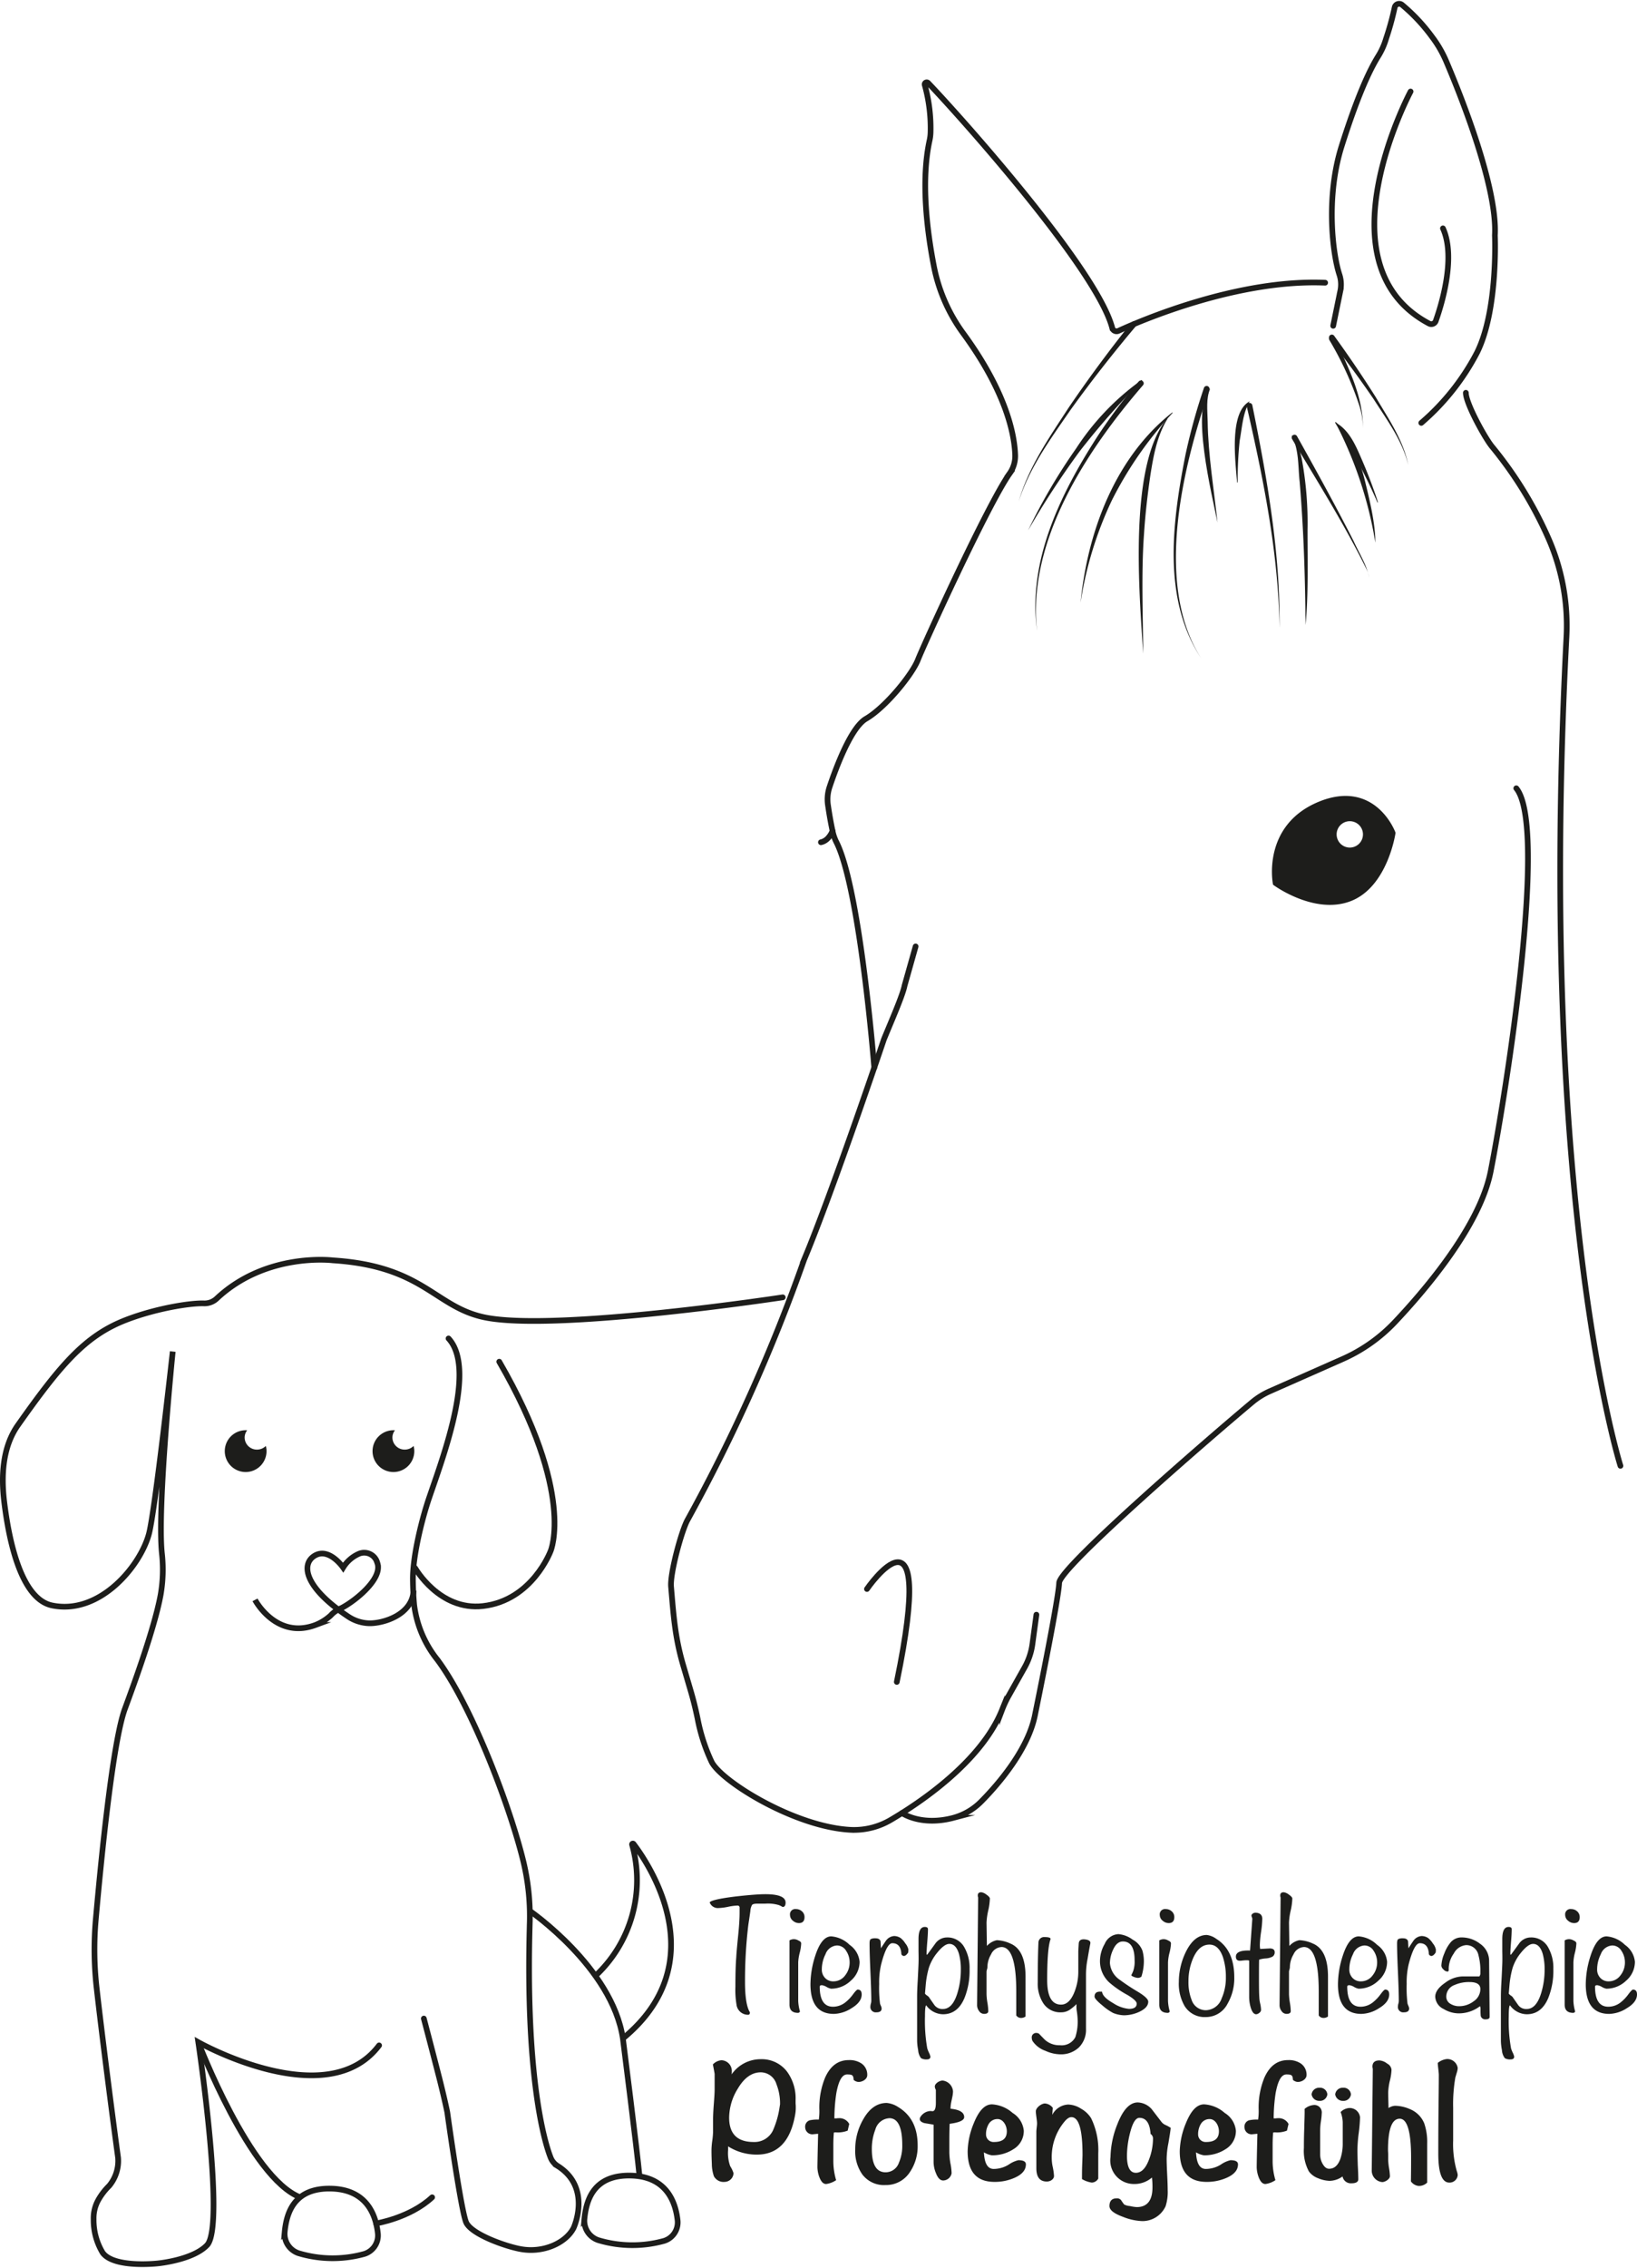 <?xml version="1.0" encoding="UTF-8"?>
<svg xmlns="http://www.w3.org/2000/svg" xmlns:xlink="http://www.w3.org/1999/xlink" viewBox="0 0 287.948 398.291" width="320" height="443">
  <defs>
    <clipPath id="a" transform="translate(-3.316 -2.438)">
      <rect x="-137.364" y="-202.072" width="595.276" height="841.89" style="fill:none"/>
    </clipPath>
  </defs>
  <title>Logo Pfotengefühl</title>
  <path d="M141.5,336.681q0,.77-.526.769a3.532,3.532,0,0,0-.679-.338,6.675,6.675,0,0,0-2.378-.246h-1.391c-.494,0-.8.076-.926.231a2.4,2.4,0,0,0-.294,1.045q-.108.815-.355,2.414a81.471,81.471,0,0,0-.587,10.058q0,3.969.861,5.352,0,.43-.311.43a2.028,2.028,0,0,1-2.055-1.844,15.363,15.363,0,0,1-.187-3.077q0-3.442.154-5.2.03-.831.339-3.875.245-2.43.245-3.876,0-1.752.031-.861-.032-.461-.4-.461a9.3,9.3,0,0,0-1.646.216,9.381,9.381,0,0,1-1.646.215,1.525,1.525,0,0,1-1.6-.985q.308-.522,4.583-1.046,3.567-.4,5.2-.4Q141.5,335.205,141.5,336.681Z" transform="translate(-3.316 -2.438)" style="fill:#1d1d1b"/>
  <path d="M144.245,343.847a8,8,0,0,1-.261,1.662,7.943,7.943,0,0,0-.262,1.661v6.8a7.738,7.738,0,0,0,.308,1.845.375.375,0,0,1-.338.246q-1.507,0-1.507-1.445V343.325a1.475,1.475,0,0,1,1.537,0C144.071,343.469,144.245,343.642,144.245,343.847Zm.585-4.613q0,1.046-.985,1.046a1.6,1.6,0,0,1-1.076-.431,1.282,1.282,0,0,1-.492-.984.924.924,0,0,1,1.045-1.046,1.541,1.541,0,0,1,1.062.4A1.305,1.305,0,0,1,144.83,339.234Z" transform="translate(-3.316 -2.438)" style="fill:#1d1d1b"/>
  <path d="M154.887,352.829q0,1.353-1.815,2.43a6,6,0,0,1-3.075.984q-4.122,0-4.122-5.229a16.572,16.572,0,0,1,.831-4.952q1.106-3.446,2.829-3.445a5.2,5.2,0,0,1,3.23,1.492,4.083,4.083,0,0,1,1.753,2.968,4.38,4.38,0,0,1-1.538,3.322,5,5,0,0,1-3.475,1.415,2.412,2.412,0,0,1-.785-.307,2.347,2.347,0,0,0-.815-.308q-.4,0-.4.246,0,3.537,2.338,3.537a3.5,3.5,0,0,0,2.214-.8,7.226,7.226,0,0,0,1.354-1.446q.584-.768.769-.768Q154.887,351.968,154.887,352.829Zm-2.122-5.659a3.607,3.607,0,0,0-.615-2.015,1.872,1.872,0,0,0-1.63-.938,2.283,2.283,0,0,0-2,1.538,5.907,5.907,0,0,0-.646,2.675,2.089,2.089,0,0,0,.569,1.493,1.926,1.926,0,0,0,1.461.6A2.538,2.538,0,0,0,152,349.445,3.592,3.592,0,0,0,152.765,347.17Z" transform="translate(-3.316 -2.438)" style="fill:#1d1d1b"/>
  <path d="M163.1,344.924c0,.083-.01.256-.031.523-.266.41-.521.615-.768.615a.516.516,0,0,1-.431-.307q-.092-1.938-1.6-1.938-.986,0-1.938,3.629a13.626,13.626,0,0,0-.369,3.537,21.982,21.982,0,0,0,.153,3.476c.021.061.072.19.154.385a1.276,1.276,0,0,1,.123.446q0,.676-.923.676a.938.938,0,0,1-1.045-1.077,1.881,1.881,0,0,1,.077-.446,1.92,1.92,0,0,0,.077-.445q0-1.692-.154-5.075t-.154-5.076c0-.41.071-.661.215-.753a1.7,1.7,0,0,1,.831-.138q.768,0,.892.554.03.615.061,1.2c.533-.821.841-1.281.923-1.384a1.912,1.912,0,0,1,1.415-.77,2.11,2.11,0,0,1,1.106.339,3.575,3.575,0,0,1,.846.953A2.477,2.477,0,0,1,163.1,344.924Z" transform="translate(-3.316 -2.438)" style="fill:#1d1d1b"/>
  <path d="M173.864,348.339a12.863,12.863,0,0,1-.892,5.105q-1.2,2.86-3.783,2.861a3.711,3.711,0,0,1-2.953-1.569q-.216.093-.215,1.906a27.443,27.443,0,0,0,.4,5.661,5.213,5.213,0,0,0,.292.738,2.941,2.941,0,0,1,.261.707q0,.492-.615.492a1.8,1.8,0,0,1-1.03-.216,2.583,2.583,0,0,1-.508-1.414,9.534,9.534,0,0,1-.185-1.6V353.2q0-1.077.111-2.892.108-2.122.135-2.89.031-.831,0-2.153v-2.184q0-2.123,1.108-2.122.553,0,.554.4,0,.77-.123,2.245t-.124,2.215h.124q.707-.954,1.415-1.937a2.51,2.51,0,0,1,2.06-1.077A3.366,3.366,0,0,1,173,344.647,7.235,7.235,0,0,1,173.864,348.339Zm-1.538.123a10.146,10.146,0,0,0-.338-2.8q-.523-1.722-1.691-1.722-.862,0-2.092,1.507a8.112,8.112,0,0,0-1.507,2.707,16.018,16.018,0,0,0-.554,3.075q-.123,1.478-.123,1.415c0,.062.092.164.276.308.122.082.244.175.367.276q.489.709.994,1.431a1.726,1.726,0,0,0,1.515.723q1.684,0,2.541-2.769A13.892,13.892,0,0,0,172.326,348.462Z" transform="translate(-3.316 -2.438)" style="fill:#1d1d1b"/>
  <path d="M183.707,356.7a1.311,1.311,0,0,1-.923.246,1,1,0,0,1-.707-.431v-4.214q0-7.812-2.6-7.811a2.127,2.127,0,0,0-1.834,1.291,4.473,4.473,0,0,0-.642,2.276,1.522,1.522,0,0,1-.078.385,1.593,1.593,0,0,0-.076.384v3.937a10.486,10.486,0,0,0,.154,1.507,10.6,10.6,0,0,1,.154,1.477q0,.492-.738.492a1.047,1.047,0,0,1-.877-.492,1.719,1.719,0,0,1-.354-1.018l.185-18.942a1.168,1.168,0,0,1-.062-.37c0-.369.2-.555.615-.555a1.894,1.894,0,0,1,.908.417c.4.277.6.51.6.694a11.174,11.174,0,0,1-.292,2.129,11.153,11.153,0,0,0-.292,2.1q0,.061.062,4.1a3.23,3.23,0,0,1,1.753-1.015,6.291,6.291,0,0,1,2.368.585q2.676,1.107,2.676,5.843Z" transform="translate(-3.316 -2.438)" style="fill:#1d1d1b"/>
  <path d="M195.112,343.817q-.258,1.355-.481,2.706a13.9,13.9,0,0,0-.289,2.707v9.627a4.367,4.367,0,0,1-1.245,3.276,4.575,4.575,0,0,1-3.338,1.214,6.508,6.508,0,0,1-2.552-.614,4.547,4.547,0,0,1-2.245-1.692,1.129,1.129,0,0,1-.155-.554.774.774,0,0,1,.862-.891.817.817,0,0,1,.4.123c.349.369.7.727,1.046,1.076a3.775,3.775,0,0,0,2.644.954,2.7,2.7,0,0,0,2.707-1.415,8.873,8.873,0,0,0,.4-3.23,11.7,11.7,0,0,0-.123-1.23,5.219,5.219,0,0,1-.062-1.354,8.758,8.758,0,0,1-1.229,1.016,2.7,2.7,0,0,1-1.477.43,3.553,3.553,0,0,1-3.168-1.63,6.314,6.314,0,0,1-.954-3.6q0-4.151.123-7.013a.988.988,0,0,1,1.077-.984q1.168,0,1.046.4-.585,1.6-.585,7.166,0,4.308,2.447,4.307,1.5,0,2.386-2.308a9.646,9.646,0,0,0,.642-3.6V345.2c.02-.349.047-.789.077-1.322s.364-.78,1-.739Q195.173,343.233,195.112,343.817Z" transform="translate(-3.316 -2.438)" style="fill:#1d1d1b"/>
  <path d="M205.292,354.084q0,1.08-1.631,1.819a6.563,6.563,0,0,1-2.614.586,5.577,5.577,0,0,1-1.908-.4,9.692,9.692,0,0,1-1.876-1.3q-1.415-1.148-1.415-1.581,0-.96,1.139-.867h.185q.061.933,1.967,2.019a6.051,6.051,0,0,0,2.769,1q1.353,0,1.353-.925,0-.555-1.661-1.541a17.789,17.789,0,0,1-3.106-2.127A5.087,5.087,0,0,1,196.8,347a6.055,6.055,0,0,1,.83-3.052,2.775,2.775,0,0,1,2.4-1.726,4.872,4.872,0,0,1,2.521.968,3.669,3.669,0,0,1,1.723,1.953,6.853,6.853,0,0,1,.246,1.938,8.986,8.986,0,0,1-.431,2.614,1.016,1.016,0,0,1-.645.216,2.274,2.274,0,0,1-.677-.169q-.461-.17-.461-.354,0,.124.338-.677a5.024,5.024,0,0,0,.246-1.906q0-3.292-2.06-3.291-1.078,0-1.723,1.448a5.514,5.514,0,0,0-.554,2.375,3.9,3.9,0,0,0,1.753,2.929,37.292,37.292,0,0,0,3.23,2.126Q205.291,353.468,205.292,354.084Z" transform="translate(-3.316 -2.438)" style="fill:#1d1d1b"/>
  <path d="M209.29,343.847a7.95,7.95,0,0,1-.262,1.662,7.994,7.994,0,0,0-.261,1.661v6.8a7.687,7.687,0,0,0,.308,1.845.376.376,0,0,1-.339.246q-1.507,0-1.507-1.445V343.325a1.477,1.477,0,0,1,1.538,0C209.115,343.469,209.29,343.642,209.29,343.847Zm.585-4.613q0,1.046-.985,1.046a1.6,1.6,0,0,1-1.077-.431,1.282,1.282,0,0,1-.492-.984.925.925,0,0,1,1.046-1.046,1.538,1.538,0,0,1,1.061.4A1.306,1.306,0,0,1,209.875,339.234Z" transform="translate(-3.316 -2.438)" style="fill:#1d1d1b"/>
  <path d="M220.424,349.814a8.884,8.884,0,0,1-1.168,4.615,4.272,4.272,0,0,1-3.845,2.368,4.112,4.112,0,0,1-3.722-1.938,7.831,7.831,0,0,1-1.016-4.245,12.112,12.112,0,0,1,1.169-5.137q1.477-3.105,3.753-3.106a3.57,3.57,0,0,1,1.661.677Q220.424,345.016,220.424,349.814Zm-1.476-.03a11.142,11.142,0,0,0-.524-3.537q-.768-2.184-2.368-2.184-1.845,0-2.89,2.43a10.136,10.136,0,0,0-.8,4.029,8.437,8.437,0,0,0,.554,3.26,2.626,2.626,0,0,0,2.491,1.815,3.026,3.026,0,0,0,2.8-2.091A8.934,8.934,0,0,0,218.948,349.784Z" transform="translate(-3.316 -2.438)" style="fill:#1d1d1b"/>
  <path d="M227.135,346.185a2.96,2.96,0,0,1-1.169.308,4.91,4.91,0,0,0-1.169.215q-.03.339-.03,3.414,0,2.4.062,3.229a6,6,0,0,0,.153,1.078,5.984,5.984,0,0,1,.154,1.137.669.669,0,0,1-.307.492.932.932,0,0,1-.554.247q-.615,0-.984-1.261a6.813,6.813,0,0,1-.246-1.754v-6.4q-.181-.153-1.379,0-.959.123-.959-.707,0-1.168,2.492-1.077l.4-5.566a.94.94,0,0,0-.077-.292.948.948,0,0,1-.076-.293.459.459,0,0,1,.245-.354.869.869,0,0,1,.585-.138q1.077.092,1.076,1.077a18.328,18.328,0,0,1-.215,2.306,18.332,18.332,0,0,0-.215,2.277,3.95,3.95,0,0,0,.061.707l1.692-.092q.861,0,.861.676A.881.881,0,0,1,227.135,346.185Z" transform="translate(-3.316 -2.438)" style="fill:#1d1d1b"/>
  <path d="M236.91,356.7a1.311,1.311,0,0,1-.923.246,1,1,0,0,1-.707-.431v-4.214q0-7.812-2.6-7.811a2.128,2.128,0,0,0-1.834,1.291,4.483,4.483,0,0,0-.642,2.276,1.555,1.555,0,0,1-.077.385,1.558,1.558,0,0,0-.077.384v3.937a10.486,10.486,0,0,0,.154,1.507,10.6,10.6,0,0,1,.154,1.477q0,.492-.738.492a1.047,1.047,0,0,1-.877-.492,1.719,1.719,0,0,1-.354-1.018l.185-18.942a1.168,1.168,0,0,1-.062-.37c0-.369.2-.555.616-.555a1.9,1.9,0,0,1,.907.417c.4.277.6.51.6.694a11.174,11.174,0,0,1-.292,2.129,11.153,11.153,0,0,0-.292,2.1q0,.061.062,4.1a3.23,3.23,0,0,1,1.753-1.015,6.291,6.291,0,0,1,2.368.585q2.676,1.107,2.676,5.843Z" transform="translate(-3.316 -2.438)" style="fill:#1d1d1b"/>
  <path d="M247.675,352.829q0,1.353-1.815,2.43a6,6,0,0,1-3.075.984q-4.122,0-4.122-5.229a16.572,16.572,0,0,1,.831-4.952q1.107-3.446,2.829-3.445a5.193,5.193,0,0,1,3.229,1.492,4.084,4.084,0,0,1,1.754,2.968,4.377,4.377,0,0,1-1.538,3.322,4.994,4.994,0,0,1-3.475,1.415,2.42,2.42,0,0,1-.785-.307,2.34,2.34,0,0,0-.815-.308c-.267,0-.4.082-.4.246q0,3.537,2.337,3.537a3.5,3.5,0,0,0,2.214-.8,7.2,7.2,0,0,0,1.354-1.446q.583-.768.768-.768Q247.675,351.968,247.675,352.829Zm-2.123-5.659a3.614,3.614,0,0,0-.614-2.015,1.872,1.872,0,0,0-1.631-.938,2.284,2.284,0,0,0-2,1.538,5.918,5.918,0,0,0-.645,2.675,2.088,2.088,0,0,0,.568,1.493,1.928,1.928,0,0,0,1.461.6,2.538,2.538,0,0,0,2.092-1.077A3.585,3.585,0,0,0,245.552,347.17Z" transform="translate(-3.316 -2.438)" style="fill:#1d1d1b"/>
  <path d="M255.886,344.924c0,.083-.009.256-.03.523-.267.41-.522.615-.768.615a.516.516,0,0,1-.431-.307q-.093-1.938-1.6-1.938-.984,0-1.937,3.629a13.626,13.626,0,0,0-.369,3.537,21.851,21.851,0,0,0,.153,3.476c.02.061.071.19.154.385a1.3,1.3,0,0,1,.123.446q0,.676-.923.676a.938.938,0,0,1-1.045-1.077,1.881,1.881,0,0,1,.077-.446,1.962,1.962,0,0,0,.076-.445q0-1.692-.153-5.075t-.155-5.076c0-.41.073-.661.216-.753a1.7,1.7,0,0,1,.83-.138q.769,0,.893.554.028.615.061,1.2c.532-.821.84-1.281.922-1.384a1.912,1.912,0,0,1,1.415-.77,2.119,2.119,0,0,1,1.108.339,3.612,3.612,0,0,1,.845.953A2.483,2.483,0,0,1,255.886,344.924Z" transform="translate(-3.316 -2.438)" style="fill:#1d1d1b"/>
  <path d="M265.341,356.765c0,.288-.226.431-.676.431a.8.8,0,0,1-.893-.615,10.687,10.687,0,0,1-.03-1.2,1.108,1.108,0,0,0-.093-.493,6.173,6.173,0,0,1-3.722,1.261,5.166,5.166,0,0,1-2.675-.768,2.5,2.5,0,0,1-1.477-2.154q0-1.26,1.754-2.46a5.3,5.3,0,0,1,2.952-1.107h3.045a.9.9,0,0,0,.185-.647,10.756,10.756,0,0,0-.338-3.106,2.175,2.175,0,0,0-2.184-1.753,2.7,2.7,0,0,0-2.153,1.477,4.723,4.723,0,0,0-.892,2.584v.338a.218.218,0,0,1-.246.246,1.021,1.021,0,0,1-.677-.37,1.01,1.01,0,0,1-.369-.645,6.115,6.115,0,0,1,.523-2.169,6.58,6.58,0,0,1,1.138-1.983,2.492,2.492,0,0,1,1.907-.831,5.264,5.264,0,0,1,3.229,1.107,3.64,3.64,0,0,1,1.6,2.892Zm-1.63-4.889q0-1.231-1.907-1.231a6.271,6.271,0,0,0-2.645.523,2.168,2.168,0,0,0-1.445,2.03,1.434,1.434,0,0,0,.768,1.292,2.86,2.86,0,0,0,1.538.4,4.2,4.2,0,0,0,2.507-.861A2.576,2.576,0,0,0,263.711,351.876Z" transform="translate(-3.316 -2.438)" style="fill:#1d1d1b"/>
  <path d="M276.549,348.339a12.864,12.864,0,0,1-.891,5.105q-1.2,2.86-3.783,2.861a3.71,3.71,0,0,1-2.953-1.569q-.216.093-.215,1.906a27.461,27.461,0,0,0,.4,5.661,5.35,5.35,0,0,0,.292.738,2.917,2.917,0,0,1,.262.707q0,.492-.615.492a1.807,1.807,0,0,1-1.031-.216,2.6,2.6,0,0,1-.508-1.414,9.513,9.513,0,0,1-.184-1.6V353.2q0-1.077.11-2.892.109-2.122.136-2.89.032-.831,0-2.153v-2.184q0-2.123,1.107-2.122c.37,0,.554.133.554.4q0,.77-.123,2.245t-.123,2.215h.123q.708-.954,1.415-1.937a2.512,2.512,0,0,1,2.061-1.077,3.363,3.363,0,0,1,3.106,1.845A7.235,7.235,0,0,1,276.549,348.339Zm-1.538.123a10.146,10.146,0,0,0-.338-2.8q-.522-1.722-1.691-1.722-.861,0-2.092,1.507a8.13,8.13,0,0,0-1.507,2.707,16.032,16.032,0,0,0-.553,3.075q-.123,1.478-.123,1.415c0,.062.091.164.275.308.122.082.244.175.367.276q.489.709.994,1.431a1.727,1.727,0,0,0,1.516.723q1.683,0,2.54-2.769A13.892,13.892,0,0,0,275.011,348.462Z" transform="translate(-3.316 -2.438)" style="fill:#1d1d1b"/>
  <path d="M280.6,343.847a8,8,0,0,1-.261,1.662,7.994,7.994,0,0,0-.261,1.661v6.8a7.676,7.676,0,0,0,.307,1.845.376.376,0,0,1-.338.246q-1.507,0-1.507-1.445V343.325a1.477,1.477,0,0,1,1.538,0C280.422,343.469,280.6,343.642,280.6,343.847Zm.585-4.613q0,1.046-.984,1.046a1.6,1.6,0,0,1-1.077-.431,1.282,1.282,0,0,1-.492-.984.924.924,0,0,1,1.045-1.046,1.541,1.541,0,0,1,1.062.4A1.305,1.305,0,0,1,281.182,339.234Z" transform="translate(-3.316 -2.438)" style="fill:#1d1d1b"/>
  <path d="M291.264,352.829q0,1.353-1.815,2.43a6,6,0,0,1-3.075.984q-4.122,0-4.122-5.229a16.572,16.572,0,0,1,.831-4.952q1.107-3.446,2.829-3.445a5.193,5.193,0,0,1,3.229,1.492,4.084,4.084,0,0,1,1.754,2.968,4.38,4.38,0,0,1-1.538,3.322,5,5,0,0,1-3.476,1.415,2.418,2.418,0,0,1-.784-.307,2.347,2.347,0,0,0-.815-.308q-.4,0-.4.246,0,3.537,2.337,3.537a3.5,3.5,0,0,0,2.215-.8,7.226,7.226,0,0,0,1.354-1.446c.388-.512.645-.768.768-.768Q291.264,351.968,291.264,352.829Zm-2.123-5.659a3.614,3.614,0,0,0-.614-2.015,1.872,1.872,0,0,0-1.631-.938,2.284,2.284,0,0,0-2,1.538,5.905,5.905,0,0,0-.645,2.675,2.088,2.088,0,0,0,.568,1.493,1.928,1.928,0,0,0,1.461.6,2.538,2.538,0,0,0,2.092-1.077A3.591,3.591,0,0,0,289.141,347.17Z" transform="translate(-3.316 -2.438)" style="fill:#1d1d1b"/>
  <path d="M143.2,373.865q-1.2,7.107-6.736,7.107a9.3,9.3,0,0,1-5.076-1.447v.647a6.791,6.791,0,0,0,.369,2.83,5.374,5.374,0,0,1,.585,1.23,1.591,1.591,0,0,1-1.569,1.538,1.926,1.926,0,0,1-1.877-.984,6.723,6.723,0,0,1-.369-2.185c-.031-.707-.061-1.506-.061-2.4a12.525,12.525,0,0,1,.123-1.569,14.151,14.151,0,0,0,.153-1.6v-2.092c0-.615.031-1.507.123-2.707s.154-2.092.154-2.677v-2.767c0-.031-.092-.585-.307-1.662a2.312,2.312,0,0,1,1.507-.739,1.885,1.885,0,0,1,1.815,2.062,2.028,2.028,0,0,1-.031.431,6.211,6.211,0,0,1,5.137-2.676,5.58,5.58,0,0,1,4.615,2.183,7.942,7.942,0,0,1,1.507,4.984v.645a5.475,5.475,0,0,1,.031.647A6.736,6.736,0,0,1,143.2,373.865Zm-3.322-5.321a2.9,2.9,0,0,0-2.738-2.031c-1.568,0-2.922.954-4.06,2.892a9.771,9.771,0,0,0-1.507,5.075c0,2.862,1.445,4.277,4.306,4.277a3.592,3.592,0,0,0,3.384-2,15.531,15.531,0,0,0,1.169-4.031c.061-.4.092-.585.092-.553A9.217,9.217,0,0,0,139.873,368.544Z" transform="translate(-3.316 -2.438)" style="fill:#1d1d1b"/>
  <path d="M154.329,368.205a1.4,1.4,0,0,1-.862-.369c-.03-.83-.246-.953-1.138-.953s-1.507,1.107-1.907,3.322a30.085,30.085,0,0,0-.338,4.4h.369a2.255,2.255,0,0,1,.4-.03,1.935,1.935,0,0,1,1.845,1.015l-.276,1.17a4.67,4.67,0,0,1-2.031.306,1.45,1.45,0,0,0-.4.032q-.092,1.014-.092,2.214v2.8a11.825,11.825,0,0,0,.492,3.354,4.115,4.115,0,0,1-1.753.676c-.492,0-.861-.369-1.169-1.137a5.3,5.3,0,0,1-.369-1.785c0-.37.031-2.338.123-5.907-.677.063-.985.093-.954.093a1.256,1.256,0,0,1-1.323-1.23,1.169,1.169,0,0,1,.8-1.231,6.272,6.272,0,0,1,1.6-.123,10.349,10.349,0,0,0,.092-1.876,13.763,13.763,0,0,1,1.015-5.507c.923-2.061,2.307-3.076,4.153-3.076a3.758,3.758,0,0,1,2.276.615,2.388,2.388,0,0,1,.985,2.031C155.867,367.713,155.036,368.205,154.329,368.205Z" transform="translate(-3.316 -2.438)" style="fill:#1d1d1b"/>
  <path d="M163.347,384.078a4.97,4.97,0,0,1-4.245,2.246,4.78,4.78,0,0,1-4.092-1.846,7.086,7.086,0,0,1-1.261-4.429,10.484,10.484,0,0,1,1.384-5.23c1.077-1.938,2.461-2.923,4.153-2.923a4.346,4.346,0,0,1,2,.708c2.307,1.384,3.445,3.63,3.445,6.738A8.049,8.049,0,0,1,163.347,384.078Zm-3.6-9.5a2.7,2.7,0,0,0-2.461,2,9.252,9.252,0,0,0-.615,3.415c0,2.737.8,4.091,2.43,4.091a2.48,2.48,0,0,0,2.337-1.691,7.376,7.376,0,0,0,.585-3.108C162.024,376.142,161.256,374.573,159.748,374.573Z" transform="translate(-3.316 -2.438)" style="fill:#1d1d1b"/>
  <path d="M170.365,375.557c-.031.462-.062,1.477-.062,3.077v2.03a13.153,13.153,0,0,0,.185,1.814,9.978,9.978,0,0,1,.215,1.785,1.549,1.549,0,0,1-1.477,1.261c-.522,0-.953-.43-1.291-1.323a5.11,5.11,0,0,1-.4-1.969v-6.521l-1.631-.277c-.523-.153-.8-.4-.8-.708a.9.9,0,0,1,.061-.276,2.2,2.2,0,0,1,1.785-1.138h.183a.545.545,0,0,0,.186.031c.43,0,.615-.493.615-1.507V369.59a1.271,1.271,0,0,1-.185-.584c0-.524.8-1.047,1.384-1.047a2.064,2.064,0,0,1,1.815,1.877c0,.984-.43,1.937-.43,2.953v.123q2.4.231,2.4,1.476C172.918,374.942,172.056,375.342,170.365,375.557Z" transform="translate(-3.316 -2.438)" style="fill:#1d1d1b"/>
  <path d="M181.677,385.094a8.566,8.566,0,0,1-3.414.676c-3.169,0-4.738-1.784-4.738-5.383a13.709,13.709,0,0,1,1.077-4.922c.892-2.215,1.939-3.323,3.2-3.323a5.972,5.972,0,0,1,3.63,1.508,4.122,4.122,0,0,1,1.969,3.138,3.717,3.717,0,0,1-1.814,3.229,6.773,6.773,0,0,1-3.815,1.078,3.758,3.758,0,0,1-1.385-.523c.092,1.938.647,2.922,1.723,2.922a5.037,5.037,0,0,0,2.646-.77,4.983,4.983,0,0,1,1.692-.768c.892,0,1.322.246,1.322.738C183.769,383.709,183.062,384.51,181.677,385.094Zm-2.891-10.368a1.773,1.773,0,0,0-1.57.893,3.474,3.474,0,0,0-.46,1.814,1.318,1.318,0,0,0,1.415,1.324c1.506,0,2.245-.616,2.245-1.876C180.416,375.865,179.77,374.726,178.786,374.726Z" transform="translate(-3.316 -2.438)" style="fill:#1d1d1b"/>
  <path d="M196.5,385.185a1.35,1.35,0,0,1-1.138.708,4.8,4.8,0,0,1-1.723-.615v-.369c0-.462,0-1.107.03-2s.062-1.539.062-1.938c0-4.4-.646-6.584-1.969-6.584-.369,0-.8.278-1.261.862a9.694,9.694,0,0,0-2.184,6.367,7.351,7.351,0,0,0,.185,1.569,10.456,10.456,0,0,1,.215,1.538c0,.584-.646.985-1.261.985-1.231,0-1.846-.77-1.846-2.338v-6.43c0-.338.123-1.107.123-1.445,0-.492-.215-1.661-.215-2.123,0-.646.985-1.384,1.6-1.384a1.891,1.891,0,0,1,1.384.769l-.093,1.23a3.321,3.321,0,0,1,2.8-1.814,4.4,4.4,0,0,1,2.276.738,4.836,4.836,0,0,1,1.754,1.661,12.713,12.713,0,0,1,1.261,6.152Z" transform="translate(-3.316 -2.438)" style="fill:#1d1d1b"/>
  <path d="M208.836,378.972a15.063,15.063,0,0,0-.307,2.708q0,.923.092,2.767t.092,2.77a8.147,8.147,0,0,1-.37,2.83,4.466,4.466,0,0,1-4.121,2.614,10.066,10.066,0,0,1-3.353-.738c-1.6-.585-2.4-1.2-2.4-1.908,0-.892.431-1.353,1.261-1.353a.9.9,0,0,1,.8.338,8.993,8.993,0,0,0,.522.738,2.523,2.523,0,0,0,1.015.277,7.113,7.113,0,0,0,1.2.185c1.846,0,2.769-1.169,2.769-3.476a13.581,13.581,0,0,0-.092-1.722,4.672,4.672,0,0,1-3.169,1.137,4.14,4.14,0,0,1-4.122-4.737,16.206,16.206,0,0,1,1.2-5.752c.985-2.553,2.185-3.845,3.6-3.845a3.421,3.421,0,0,1,2.461,1.2l1.722,2.246a1.925,1.925,0,0,0,.77.554,6.757,6.757,0,0,1,.83.461C209.205,376.788,209.051,377.68,208.836,378.972Zm-3.137-1.63c-.123-1.877-.77-2.83-1.969-2.83-.678,0-1.23.953-1.692,2.861a16.756,16.756,0,0,0-.492,3.783c0,2,.522,3.015,1.569,3.015.984,0,1.753-.8,2.338-2.4a10.392,10.392,0,0,0,.676-3.66A.954.954,0,0,0,205.7,377.342Z" transform="translate(-3.316 -2.438)" style="fill:#1d1d1b"/>
  <path d="M218.986,385.094a8.569,8.569,0,0,1-3.414.676c-3.169,0-4.738-1.784-4.738-5.383a13.709,13.709,0,0,1,1.077-4.922c.891-2.215,1.938-3.323,3.2-3.323a5.972,5.972,0,0,1,3.63,1.508,4.125,4.125,0,0,1,1.969,3.138,3.718,3.718,0,0,1-1.815,3.229,6.769,6.769,0,0,1-3.814,1.078,3.746,3.746,0,0,1-1.385-.523c.092,1.938.646,2.922,1.723,2.922a5.034,5.034,0,0,0,2.645-.77,4.984,4.984,0,0,1,1.693-.768c.891,0,1.322.246,1.322.738C221.078,383.709,220.371,384.51,218.986,385.094Zm-2.892-10.368a1.771,1.771,0,0,0-1.569.893,3.464,3.464,0,0,0-.461,1.814,1.319,1.319,0,0,0,1.415,1.324c1.507,0,2.245-.616,2.245-1.876C217.724,375.865,217.079,374.726,216.094,374.726Z" transform="translate(-3.316 -2.438)" style="fill:#1d1d1b"/>
  <path d="M231.6,368.205a1.4,1.4,0,0,1-.861-.369c-.03-.83-.246-.953-1.138-.953s-1.508,1.107-1.908,3.322a30.225,30.225,0,0,0-.338,4.4h.369a2.271,2.271,0,0,1,.4-.03,1.935,1.935,0,0,1,1.845,1.015l-.277,1.17a4.665,4.665,0,0,1-2.03.306,1.45,1.45,0,0,0-.4.032q-.093,1.014-.092,2.214v2.8a11.789,11.789,0,0,0,.492,3.354,4.115,4.115,0,0,1-1.753.676c-.492,0-.861-.369-1.17-1.137a5.3,5.3,0,0,1-.369-1.785c0-.37.031-2.338.123-5.907-.676.063-.984.093-.953.093a1.256,1.256,0,0,1-1.323-1.23,1.169,1.169,0,0,1,.8-1.231,6.277,6.277,0,0,1,1.6-.123,10.206,10.206,0,0,0,.093-1.876,13.781,13.781,0,0,1,1.014-5.507c.924-2.061,2.308-3.076,4.154-3.076a3.758,3.758,0,0,1,2.276.615,2.384,2.384,0,0,1,.984,2.031C233.134,367.713,232.3,368.205,231.6,368.205Z" transform="translate(-3.316 -2.438)" style="fill:#1d1d1b"/>
  <path d="M242.3,377.31a25.267,25.267,0,0,0-.214,2.893c0,.584.03,1.445.06,2.584.063,1.138.093,1.969.093,2.521,0,.462-.4.708-1.2.708a1.477,1.477,0,0,1-1.569-1.2,4.033,4.033,0,0,1-2.276.77,5.611,5.611,0,0,1-2.03-.461,3.547,3.547,0,0,1-1.6-1.17,7.567,7.567,0,0,1-.892-4.152c0-.647,0-1.815.062-3.446.03-1.445.092-2.584.061-3.414a2.787,2.787,0,0,1,1.539-.678,1.3,1.3,0,0,1,1.476,1.447,11.989,11.989,0,0,1-.154,1.476,10.794,10.794,0,0,0-.123,1.477V381a3.283,3.283,0,0,0,.4,1.539c.338.615.707.922,1.168.922.893,0,1.539-.553,1.969-1.692a8.418,8.418,0,0,0,.432-2.83V375.25a5.57,5.57,0,0,0-.37-1.754,2.339,2.339,0,0,1,1.477-.707,1.822,1.822,0,0,1,1.938,1.631A27.412,27.412,0,0,1,242.3,377.31Zm-6.89-5.783a1.347,1.347,0,0,1-1.385-1.138,1.321,1.321,0,0,1,1.385-1.168,1.283,1.283,0,0,1,1.385,1.168A1.3,1.3,0,0,1,235.41,371.527Zm4.152,0a1.347,1.347,0,0,1-1.384-1.138,1.322,1.322,0,0,1,1.384-1.168,1.283,1.283,0,0,1,1.385,1.168A1.3,1.3,0,0,1,239.562,371.527Z" transform="translate(-3.316 -2.438)" style="fill:#1d1d1b"/>
  <path d="M254.357,385.893a2.042,2.042,0,0,1-1.538.585,1.892,1.892,0,0,1-1.323-.8c.031-1.815.031-3.2.031-4.184,0-4.553-.677-6.828-2-6.828-1.384,0-2.061,1.846-2.061,5.506,0,.215.032.492.032.892v.892a11.682,11.682,0,0,0,.153,1.415,10.7,10.7,0,0,1,.153,1.385c0,.522-.83,1.045-1.353,1.045a2.019,2.019,0,0,1-1.846-2.03l.186-17.781c0-.123-.063-.369-.063-.461,0-.738.4-1.107,1.231-1.107a2.427,2.427,0,0,1,1.353.553,1.371,1.371,0,0,1,.77,1.078,8.994,8.994,0,0,1-.308,2,10.625,10.625,0,0,0-.276,2c0,.585.03,1.476.06,2.738a2.3,2.3,0,0,1,1.139-.4,6.765,6.765,0,0,1,2.615.585,4.56,4.56,0,0,1,2.522,2.492,10.055,10.055,0,0,1,.523,3.568Z" transform="translate(-3.316 -2.438)" style="fill:#1d1d1b"/>
  <path d="M258.25,385.893q-1.938,0-1.938-5.075c0-1.539,0-3.846.03-6.922s.062-5.383.062-6.922c0-.492-.185-1.66-.185-2.122a3.12,3.12,0,0,1,1.6-.676,1.852,1.852,0,0,1,1.907,1.568,2.99,2.99,0,0,1-.154.8c-.153.492-.215.768-.246.8a27.11,27.11,0,0,0-.4,5.414v5.722a17.277,17.277,0,0,0,.646,5.414,2.491,2.491,0,0,1,.154.676A1.431,1.431,0,0,1,258.25,385.893Z" transform="translate(-3.316 -2.438)" style="fill:#1d1d1b"/>
  <g style="clip-path:url(#a)">
    <path d="M141,230.294s-39.091,5.957-51.988,3.61c-9.172-1.669-10.9-9.073-27.149-10.109,0,0-11.7-1.479-20.436,6.724a3.127,3.127,0,0,1-2.244.839c-2.516-.08-8.566.923-13.687,2.9C18.32,237.023,14,242.093,6.464,252.769c-2.677,3.792-2.969,8.81-2.413,13.418.846,7.011,3,17.14,8.42,18.261,8.376,1.733,15.521-6.9,17.041-12.564,1.091-4.066,4.188-32.059,4.188-32.059s-2.764,27.2-1.908,35.45a25.694,25.694,0,0,1-.219,7.3c-1.078,5.893-4.806,16.021-6.288,20.047-2.141,5.817-4.188,26.5-5.117,36.975a60.146,60.146,0,0,0,.147,12.1c.9,7.966,2.833,23.033,3.772,29.822a6.865,6.865,0,0,1-1.559,4.936,11.127,11.127,0,0,0-1.975,2.6,6.527,6.527,0,0,0-.77,3.277,11.119,11.119,0,0,0,1.584,5.881c1.992,2.767,9.741,1.881,9.741,1.881s6.149-.585,8.634-3.21C43,393.442,38.2,361.22,38.2,361.22s22.637,12.722,31.8.561" transform="translate(-3.316 -2.438)" style="fill:none;stroke:#1d1d1b;stroke-linecap:round;stroke-miterlimit:10"/>
    <path d="M55.846,398.312a20.845,20.845,0,0,0,11.559.12,3.4,3.4,0,0,0,2.373-3.639c-.369-3.291-2.011-7.684-8.192-7.839-6.4-.159-7.872,4.036-8.2,7.706A3.587,3.587,0,0,0,55.846,398.312Z" transform="translate(-3.316 -2.438)" style="fill:none;stroke:#1d1d1b;stroke-miterlimit:10"/>
    <path d="M38.2,361.22s9.114,23.864,17.92,27.26" transform="translate(-3.316 -2.438)" style="fill:none;stroke:#1d1d1b;stroke-miterlimit:10"/>
    <path d="M69.466,393.071s5.924-.94,9.862-4.591" transform="translate(-3.316 -2.438)" style="fill:none;stroke:#1d1d1b;stroke-linecap:round;stroke-miterlimit:10"/>
    <path d="M77.869,357.062s1.459,5.52,2.752,10.578c0,0,.9,3.551,1.372,5.888,0,0,2.451,17.673,3.359,19.445,1.063,2.074,6.955,4.142,9.567,4.611,4.055.728,7.983-1.135,9.3-3.734,0,0,3.29-7.1-2.874-10.917a3.016,3.016,0,0,1-1.194-1.489c-1.321-3.383-4.4-15.12-3.654-41.1a41.066,41.066,0,0,0-1.065-10.662c-2.169-9.146-8.9-27.245-15.16-35.667a19.209,19.209,0,0,1-4.109-9.687c-.122-1.38-.207-2.9-.217-4.51-.025-4.046,1.567-10.517,2.878-14.345,2.607-7.617,8.266-22.678,3.389-27.946" transform="translate(-3.316 -2.438)" style="fill:none;stroke:#1d1d1b;stroke-linecap:round;stroke-miterlimit:10"/>
    <path d="M76.333,277.877s4.268,7.55,11.93,6.683c8.677-.983,11.908-9.675,11.908-9.675s4.385-10.094-9.037-33.278" transform="translate(-3.316 -2.438)" style="fill:none;stroke:#1d1d1b;stroke-linecap:round;stroke-miterlimit:10"/>
    <path d="M108.571,396.016a20.845,20.845,0,0,0,11.559.12A3.4,3.4,0,0,0,122.5,392.5c-.369-3.291-2.011-7.684-8.192-7.839-6.4-.159-7.872,4.036-8.2,7.706A3.587,3.587,0,0,0,108.571,396.016Z" transform="translate(-3.316 -2.438)" style="fill:none;stroke:#1d1d1b;stroke-miterlimit:10"/>
    <path d="M96.392,338.055s14.608,10,16.488,22.506c0,0,2.507,19.7,2.926,24.23" transform="translate(-3.316 -2.438)" style="fill:none;stroke:#1d1d1b;stroke-miterlimit:10"/>
    <path d="M108.05,349.559A23,23,0,0,0,114.5,326.5a.146.146,0,0,1,.254-.136c2.522,3.306,14.519,20.745-1.87,34.2" transform="translate(-3.316 -2.438)" style="fill:none;stroke:#1d1d1b;stroke-miterlimit:10"/>
    <path d="M50.073,256.418a2.188,2.188,0,0,1-1.552.64,2.144,2.144,0,0,1-2.172-2.116,2.061,2.061,0,0,1,.451-1.277,3.673,3.673,0,1,0,3.4,3.649,3.582,3.582,0,0,0-.126-.9" transform="translate(-3.316 -2.438)" style="fill:#1d1d1b"/>
    <path d="M48.175,283.471s3.676,6.992,10.609,4.423a8.766,8.766,0,0,0,2.7-1.684,4.975,4.975,0,0,1,1.822-1.266c2.321-1.154,7.382-5.146,6.389-7.942a2.387,2.387,0,0,0-3.148-1.672,6.12,6.12,0,0,0-2.869,2.459s-2.506-3.646-5.05-2.059c-2.393,1.492-1.766,5.551,5.916,10.661a7.01,7.01,0,0,0,3.683,1.193c2.458.062,7.631-1.464,7.835-5.75" transform="translate(-3.316 -2.438)" style="fill:none;stroke:#1d1d1b;stroke-miterlimit:10"/>
    <path d="M76.065,256.418a2.188,2.188,0,0,1-1.552.64,2.144,2.144,0,0,1-2.172-2.116,2.061,2.061,0,0,1,.451-1.277,3.673,3.673,0,1,0,3.4,3.649,3.582,3.582,0,0,0-.126-.9" transform="translate(-3.316 -2.438)" style="fill:#1d1d1b"/>
  </g>
  <g style="clip-path:url(#a)">
    <path d="M164.374,168.62l-1.94,6.873c-.351,1.8-2.433,6.492-3.638,9.458,0,0-9.047,26.806-14.041,38.74a303.912,303.912,0,0,1-20.5,45.723c-1.055,1.886-3.095,9.412-2.9,11.725.437,5.1.692,8.929,2.136,13.837l1.334,4.537c.471,1.6.865,3.211,1.2,4.843a31.89,31.89,0,0,0,2.469,7.6c1.754,3.442,14.718,11.486,24.558,11.939a12.7,12.7,0,0,0,7-1.784c4.847-2.844,15.835-10.1,19.531-19.314a18.812,18.812,0,0,1,1.031-2.245c.742-1.319,2.013-3.578,2.924-5.2a11.576,11.576,0,0,0,1.381-4.119l.7-5.157" transform="translate(-3.316 -2.438)" style="fill:none;stroke:#1d1d1b;stroke-linecap:round;stroke-miterlimit:10"/>
    <path d="M161.986,320.943s3.3,2.35,9.018.841a10.97,10.97,0,0,0,4.989-2.949c2.8-2.843,8.2-9,9.393-15.21,0,0,4.1-19.958,4.238-23.151.12-2.784,27.268-26.165,33.952-31.745a13.146,13.146,0,0,1,3.118-1.936l12.735-5.627a28.567,28.567,0,0,0,9.235-6.5c5.628-5.96,15-17.048,16.865-26.528,2.7-13.733,10.132-60.45,4.5-67.317" transform="translate(-3.316 -2.438)" style="fill:none;stroke:#1d1d1b;stroke-linecap:round;stroke-miterlimit:10"/>
    <path d="M157.1,189.925s-2.48-31.423-6.677-39.666a7.852,7.852,0,0,1-.661-1.93c-.217-1.012-.524-2.592-.818-4.634a6.819,6.819,0,0,1,.3-3.127c1.063-3.181,3.719-10.406,6.4-11.965,3.455-2.012,8.124-7.779,9.131-10.355s12.252-27.241,16.147-32.773a5.314,5.314,0,0,0,.962-3.254c-.125-3.5-1.483-10.944-9.2-21.451a29.5,29.5,0,0,1-5.134-11.9c-1.183-6.143-2.253-14.868-.731-21.883A7.5,7.5,0,0,0,167,25.537a28.307,28.307,0,0,0-1.016-8.316.358.358,0,0,1,.6-.363c5.663,5.908,29.674,32.747,32.37,43.045a.788.788,0,0,0,1.1.52c4.05-1.854,20.969-9.11,36.355-8.462" transform="translate(-3.316 -2.438)" style="fill:none;stroke:#1d1d1b;stroke-linecap:round;stroke-miterlimit:10"/>
    <path d="M149.757,148.309s-.6,1.711-2.042,2" transform="translate(-3.316 -2.438)" style="fill:none;stroke:#1d1d1b;stroke-linecap:round;stroke-miterlimit:10"/>
    <path d="M261.16,71.309c0,1.877,3.4,8.011,4.6,9.454a69.353,69.353,0,0,1,9.892,16.056,38.126,38.126,0,0,1,3.2,17.475c-5.141,99.581,9.5,145.616,9.5,145.616" transform="translate(-3.316 -2.438)" style="fill:none;stroke:#1d1d1b;stroke-linecap:round;stroke-miterlimit:10"/>
    <path d="M237.822,59.533l1.251-6.1a5.528,5.528,0,0,0-.141-2.857c-1.188-3.559-2.475-13.587.384-22.642,2.717-8.6,4.83-13.2,6.4-15.736a12.468,12.468,0,0,0,1.4-3.1,50.587,50.587,0,0,0,1.512-5.47.808.808,0,0,1,1.272-.539,31.482,31.482,0,0,1,5.284,5.619,20.216,20.216,0,0,1,2.528,4.35c2.413,5.661,9.036,22.07,8.554,30.584,0,0,.588,13.143-3.139,20.6A41.559,41.559,0,0,1,253.319,76.6" transform="translate(-3.316 -2.438)" style="fill:none;stroke:#1d1d1b;stroke-linecap:round;stroke-miterlimit:10"/>
    <path d="M251.438,18.357S235.126,48.809,254.7,59.146a.831.831,0,0,0,1.165-.458c.969-2.721,3.611-11.143,1.264-16.278" transform="translate(-3.316 -2.438)" style="fill:none;stroke:#1d1d1b;stroke-linecap:round;stroke-miterlimit:10"/>
    <path d="M155.812,281.561s12.355-18,5.25,16.335" transform="translate(-3.316 -2.438)" style="fill:none;stroke:#1d1d1b;stroke-linecap:round;stroke-miterlimit:10"/>
    <path d="M235.376,143.692c-9.566,4-7.675,13.792-7.675,13.792s7.008,5.116,13.125,2.669,7.452-11.456,7.452-11.456-3.337-9.009-12.9-5m5.369,8.049a2.816,2.816,0,1,1,2.816-2.816,2.816,2.816,0,0,1-2.816,2.816" transform="translate(-3.316 -2.438)" style="fill:#1d1d1b"/>
    <path d="M235.376,143.692c-9.566,4-7.675,13.792-7.675,13.792s7.008,5.116,13.125,2.669,7.452-11.456,7.452-11.456S244.941,139.688,235.376,143.692Zm5.369,8.049a2.816,2.816,0,1,1,2.816-2.816A2.816,2.816,0,0,1,240.745,151.741Z" transform="translate(-3.316 -2.438)" style="fill:none;stroke:#1d1d1b;stroke-linecap:round;stroke-miterlimit:10"/>
    <path d="M203.15,59.56c-4,4.745-7.845,9.642-11.476,14.685-3.5,5.086-7.289,10.2-9.161,16.153,1.714-6.013,5.377-11.249,8.751-16.439q5.259-7.733,11.117-15.038a.5.5,0,0,1,.769.639" transform="translate(-3.316 -2.438)" style="fill:#1d1d1b"/>
    <path d="M184.165,95.475A101.206,101.206,0,0,1,192.6,81.1a44.663,44.663,0,0,1,11.516-12.034c.046-.031.107.037.062.078a137.28,137.28,0,0,0-10.932,12.428,151,151,0,0,0-9.077,13.9" transform="translate(-3.316 -2.438)" style="fill:#1d1d1b"/>
    <path d="M204.354,69.994c-9.878,11.446-20.392,27.366-18.613,43.135-1.7-12.233,4.122-24.048,10.564-34.076a94.329,94.329,0,0,1,7.311-9.733.5.5,0,1,1,.738.674" transform="translate(-3.316 -2.438)" style="fill:#1d1d1b"/>
    <path d="M193.393,108.152C194.62,95.73,199.456,82.7,209.5,74.782a.051.051,0,0,1,.068.074,66.345,66.345,0,0,0-10.673,15.352,64.83,64.83,0,0,0-5.5,17.944" transform="translate(-3.316 -2.438)" style="fill:#1d1d1b"/>
    <path d="M204.4,117.151c-.676-10.6-2.609-32.969,4.159-41.265a.05.05,0,0,1,.078.062c-1.819,2.979-2.437,6.469-2.973,9.87-.5,3.43-.9,6.892-1.12,10.372-.5,6.88-.167,14.362-.144,20.961" transform="translate(-3.316 -2.438)" style="fill:#1d1d1b"/>
    <path d="M216.029,70.79c-4.7,13.658-9.746,34.245-1.41,47.224-6.906-10.477-5.085-24.057-2.794-35.733a104.94,104.94,0,0,1,3.267-11.84.5.5,0,1,1,.937.349" transform="translate(-3.316 -2.438)" style="fill:#1d1d1b"/>
    <path d="M217.473,94.107c-.979-4.926-4.785-20.165-1.27-23.577-.782,1.806-.491,3.865-.459,5.79.073,5.869,1.139,12.234,1.729,17.787" transform="translate(-3.316 -2.438)" style="fill:#1d1d1b"/>
    <path d="M220.922,87.041c-.285-3.593-1.458-12.321,2.225-14.235-1.241,2.074-1.335,4.561-1.771,6.92a65.5,65.5,0,0,0-.354,7.308.05.05,0,0,1-.1.007" transform="translate(-3.316 -2.438)" style="fill:#1d1d1b"/>
    <path d="M223.6,73.5c2.619,12.89,4.918,25.969,4.793,39.154-.208-13.153-2.833-26.153-5.766-38.926a.5.5,0,1,1,.973-.228" transform="translate(-3.316 -2.438)" style="fill:#1d1d1b"/>
    <path d="M232.959,112.123c-.062-8.385-.332-16.772-1.026-25.121-.308-2.679-.092-5.683-1.394-8.094-.046-.038.018-.119.065-.075,1.061,1.015,1.286,2.552,1.655,3.9a61.465,61.465,0,0,1,1.052,12.59c-.008,5.5.168,11.614-.352,16.8" transform="translate(-3.316 -2.438)" style="fill:#1d1d1b"/>
    <path d="M231.447,78.915c3.417,6.11,6.8,12.235,9.977,18.474.951,2.1,2.3,4.145,2.728,6.417a5.193,5.193,0,0,0-.543-1.646c-3.873-7.831-8.548-15.245-13.024-22.739a.5.5,0,0,1,.862-.506" transform="translate(-3.316 -2.438)" style="fill:#1d1d1b"/>
    <path d="M245.243,97.653A70.021,70.021,0,0,0,238.2,76.515c-.029-.046.04-.1.079-.061,2.7,2.728,4.134,6.426,5.064,10.075.881,3.553,1.9,7.746,1.9,11.124" transform="translate(-3.316 -2.438)" style="fill:#1d1d1b"/>
    <path d="M245.6,90.553a102.187,102.187,0,0,0-7.393-13.919.05.05,0,0,1,.058-.078c2.424,1.323,3.553,4.1,4.6,6.505,1.064,2.444,2,4.933,2.828,7.456.02.056-.069.095-.093.036" transform="translate(-3.316 -2.438)" style="fill:#1d1d1b"/>
    <path d="M237.985,61.278q3.873,5.328,7.38,10.885c2.194,3.739,4.789,7.481,5.651,11.794-1.023-4.264-3.743-7.881-6.07-11.522-2.461-3.605-5.06-7.124-7.755-10.549a.5.5,0,1,1,.794-.608" transform="translate(-3.316 -2.438)" style="fill:#1d1d1b"/>
    <path d="M238.025,61.547c2.318,5.037,5.1,10.32,5.024,15.978a12.941,12.941,0,0,0-.676-4.116,57.709,57.709,0,0,0-5.223-11.377.5.5,0,1,1,.875-.485" transform="translate(-3.316 -2.438)" style="fill:#1d1d1b"/>
  </g>
</svg>
